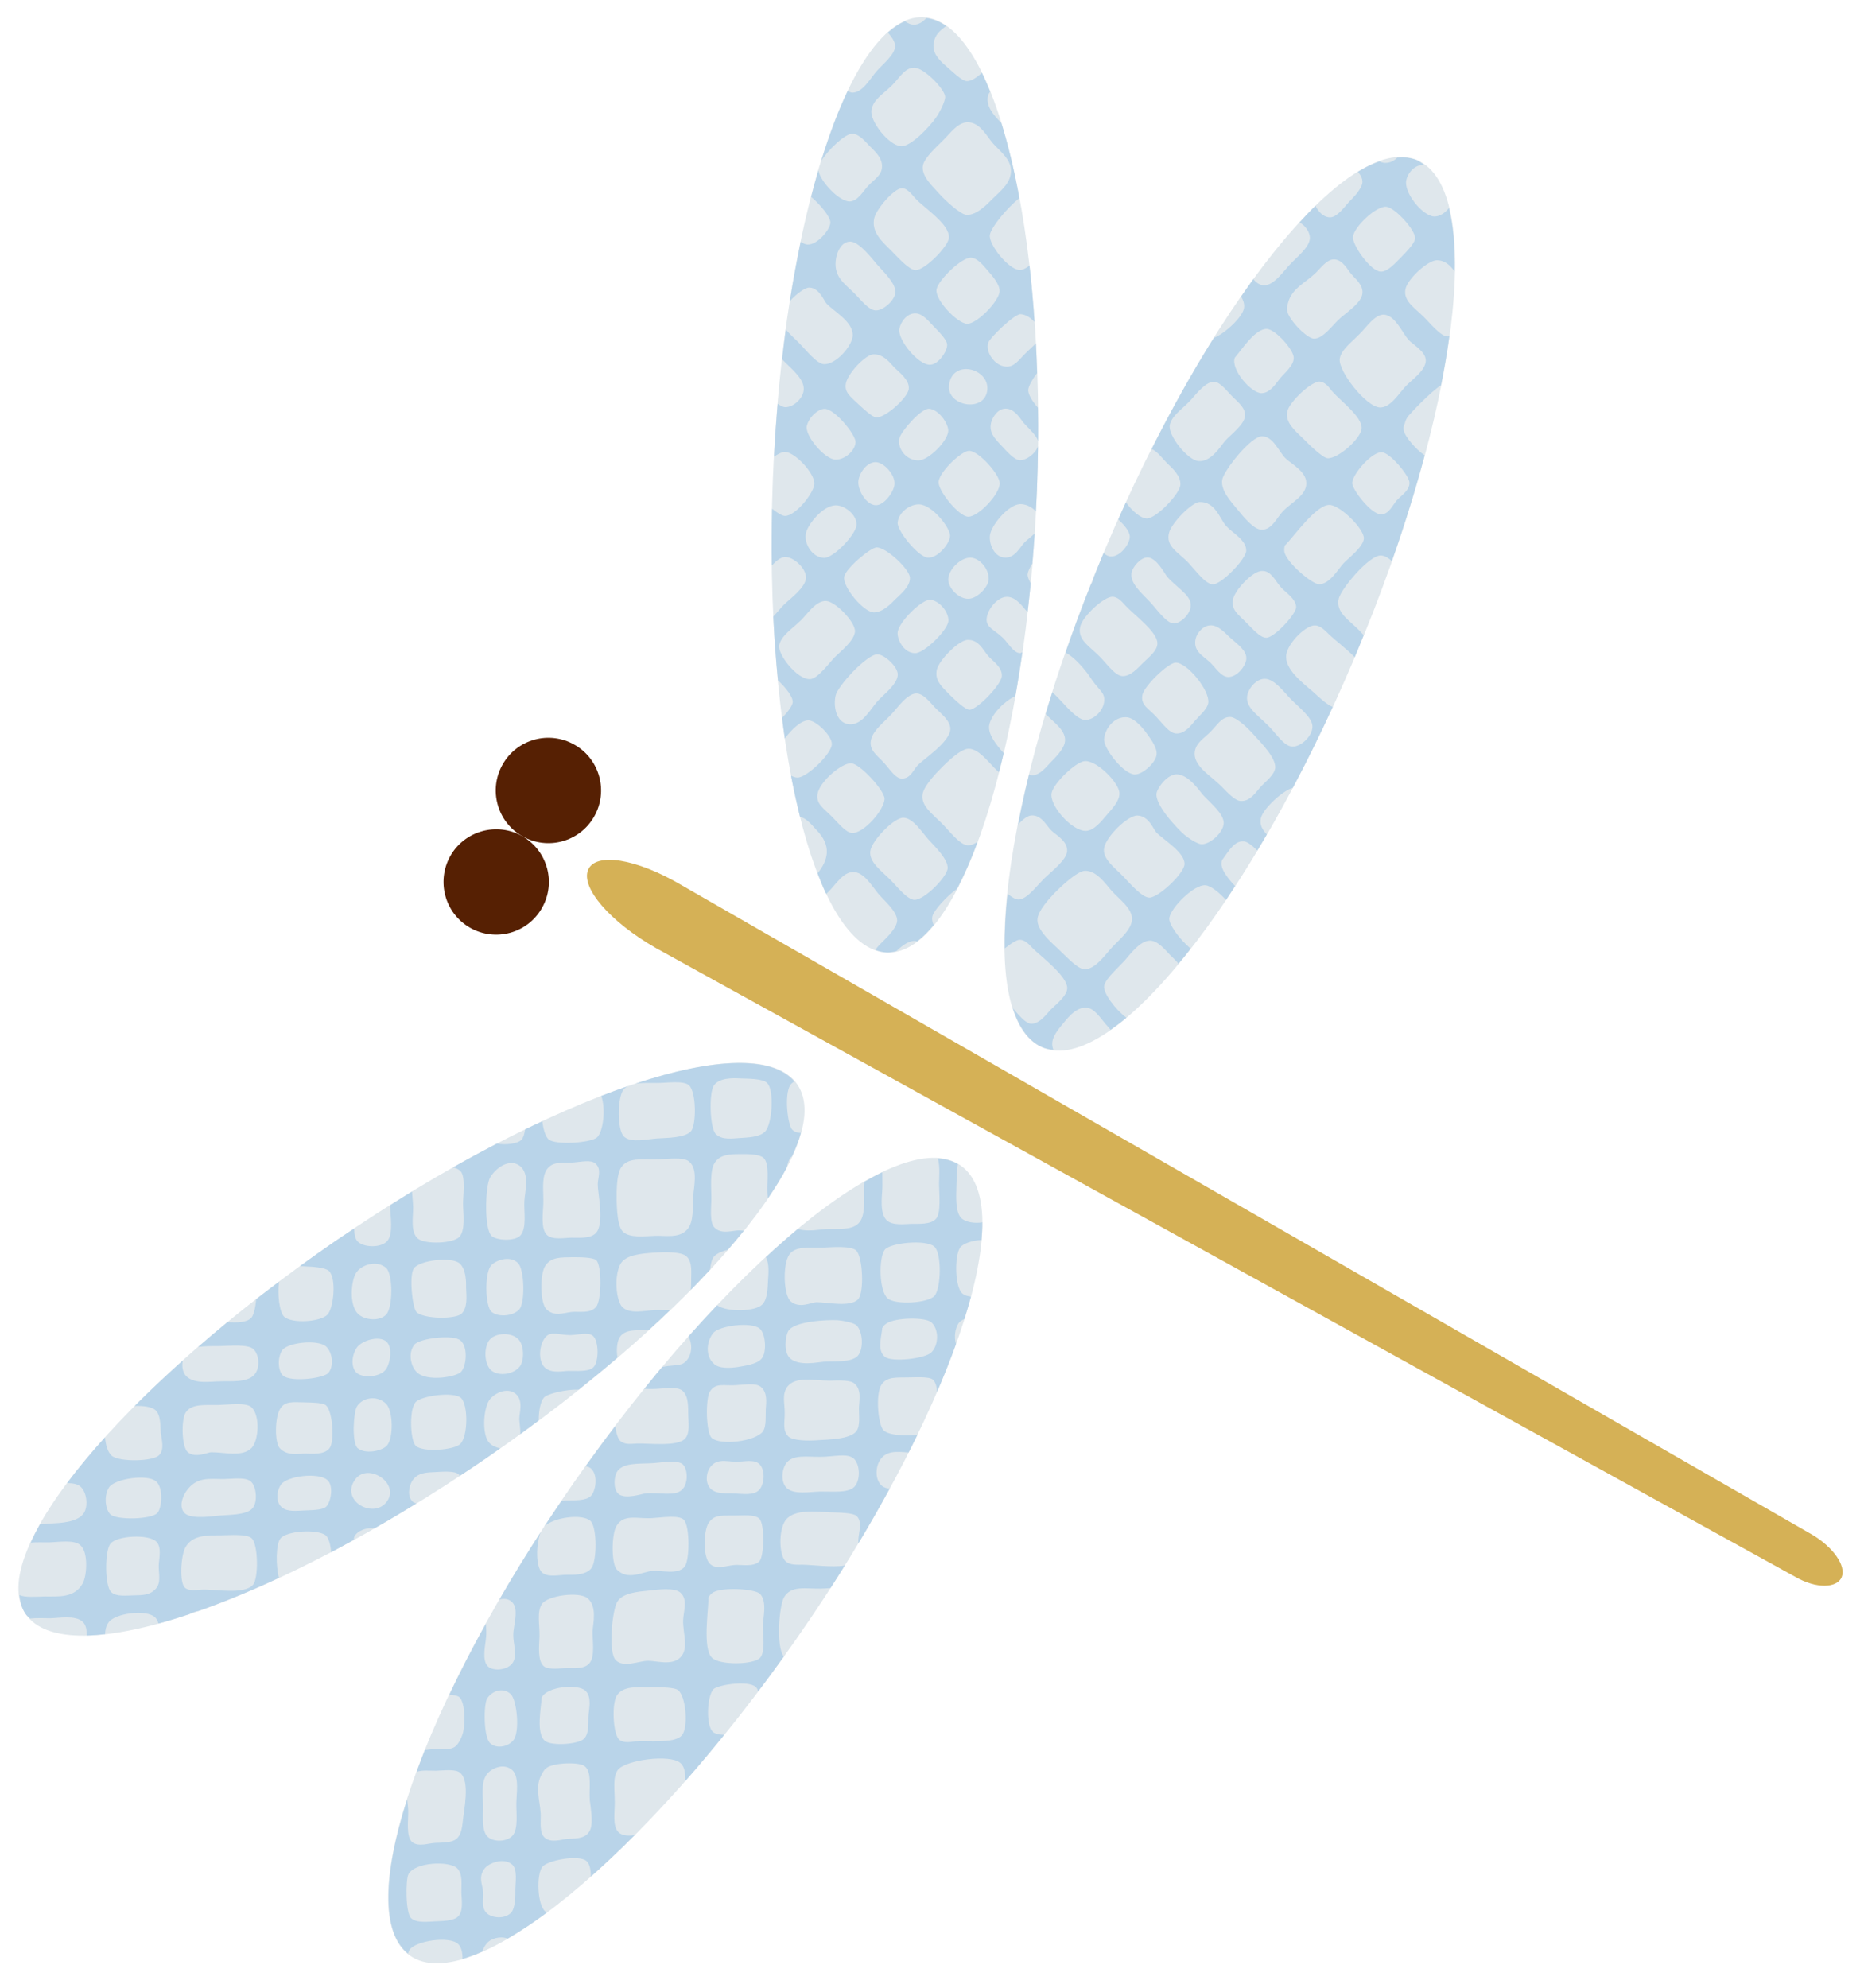 <?xml version="1.0" encoding="utf-8"?>
<!-- Generator: Adobe Illustrator 15.1.0, SVG Export Plug-In . SVG Version: 6.00 Build 0)  -->
<!DOCTYPE svg PUBLIC "-//W3C//DTD SVG 1.1//EN" "http://www.w3.org/Graphics/SVG/1.1/DTD/svg11.dtd">
<svg version="1.1" id="Layer_1" xmlns="http://www.w3.org/2000/svg" xmlns:xlink="http://www.w3.org/1999/xlink" x="0px" y="0px"
	 width="57.25px" height="61.042px" viewBox="0 0 57.25 61.042" enable-background="new 0 0 57.25 61.042" xml:space="preserve">
<g>
	<g>
		<path fill="#562003" d="M16.041,25.679c0.778,0.445,1.766,0.174,2.207-0.602c0.443-0.775,0.174-1.766-0.604-2.207
			c-0.775-0.443-1.764-0.174-2.205,0.604C14.996,24.249,15.267,25.239,16.041,25.679z"/>
		<path fill="#562003" d="M14.437,28.491c0.777,0.441,1.764,0.174,2.207-0.604c0.444-0.777,0.175-1.764-0.604-2.209
			c-0.773-0.439-1.762-0.172-2.206,0.604C13.393,27.062,13.662,28.048,14.437,28.491z"/>
		<path fill="#D5B156" d="M56.565,48.433c0.144-0.348-0.267-0.918-0.889-1.293L20.952,27.194c-1.425-0.844-2.665-1.021-2.89-0.479
			l0,0c-0.225,0.541,0.66,1.588,2.094,2.406l34.988,19.307C55.773,48.792,56.421,48.782,56.565,48.433L56.565,48.433z"/>
	</g>
	<g>
		<g>
			<path fill="#DFE7EC" d="M32.021,32.169c2.124,0.895,6.422-4.477,9.596-12.002c3.178-7.523,4.027-14.354,1.904-15.25
				c-2.128-0.898-6.424,4.475-9.601,12.002C30.744,24.444,29.894,31.272,32.021,32.169z"/>
			<path fill="#DFE7EC" d="M27.24,29.253c2.244,0.086,4.305-6.273,4.609-14.205c0.307-7.93-1.266-14.432-3.501-14.518
				c-2.242-0.084-4.308,6.277-4.612,14.207C23.432,22.671,25.001,29.167,27.24,29.253z"/>
			<path fill="#DFE7EC" d="M29.504,35.792c-1.894-1.32-7.213,3.041-11.883,9.744c-4.672,6.702-6.924,13.203-5.026,14.523
				c1.889,1.317,7.214-3.047,11.879-9.748C29.146,43.611,31.394,37.11,29.504,35.792z"/>
			<path fill="#DFE7EC" d="M14.933,44.782c6.545-4.49,10.823-9.625,9.555-11.479c-1.268-1.848-7.6,0.293-14.146,4.781
				c-6.545,4.491-10.82,9.631-9.554,11.482C2.052,51.415,8.39,49.272,14.933,44.782z"/>
		</g>
		<path fill="#B9D4E9" d="M32.57,31.531c0.174-0.205,0.443-0.603,0.793-0.585c0.238,0.006,0.426,0.309,0.588,0.494
			c0.055,0.066,0.109,0.125,0.16,0.184c0.159-0.111,0.32-0.23,0.484-0.369c-0.342-0.258-0.73-0.771-0.68-0.99
			c0.062-0.24,0.433-0.547,0.648-0.79c0.158-0.181,0.461-0.593,0.762-0.589c0.242,0.004,0.471,0.295,0.615,0.443
			c0.072,0.072,0.172,0.164,0.258,0.265c0.125-0.149,0.248-0.302,0.373-0.462c-0.332-0.272-0.691-0.758-0.657-0.945
			c0.053-0.322,0.767-1.033,1.11-1c0.162,0.013,0.42,0.217,0.63,0.451c0.093-0.139,0.187-0.283,0.28-0.428
			c-0.201-0.206-0.381-0.451-0.41-0.611c-0.023-0.104,0.008-0.213,0.029-0.21c0.189-0.261,0.363-0.571,0.643-0.552
			c0.1,0.002,0.26,0.121,0.42,0.283c0.098-0.162,0.195-0.326,0.293-0.494c-0.139-0.15-0.229-0.299-0.184-0.498
			c0.07-0.305,0.706-0.873,0.979-0.93c0.42-0.789,0.832-1.623,1.23-2.49c-0.146-0.042-0.399-0.271-0.599-0.457
			c-0.349-0.299-0.883-0.707-0.831-1.14c0.063-0.396,0.63-0.921,0.883-0.904c0.17-0.001,0.332,0.177,0.443,0.286
			c0.178,0.17,0.523,0.43,0.778,0.689c0.001-0.006,0.005-0.011,0.007-0.016c0.094-0.222,0.178-0.439,0.268-0.66
			c-0.051-0.057-0.102-0.113-0.146-0.157c-0.315-0.317-0.719-0.547-0.618-0.969c0.074-0.3,0.934-1.339,1.299-1.321
			c0.119,0.006,0.227,0.078,0.332,0.171c0.395-1.123,0.729-2.208,1.005-3.245c-0.272-0.189-0.611-0.581-0.642-0.773
			c-0.018-0.123,0.023-0.188,0.033-0.203c0.016-0.087,0.051-0.156,0.113-0.238c0.104-0.125,0.672-0.727,1-0.941
			c0.104-0.524,0.19-1.029,0.256-1.51c-0.018,0.004-0.039,0.013-0.054,0.012c-0.21,0.004-0.524-0.398-0.738-0.605
			c-0.269-0.273-0.636-0.486-0.555-0.854c0.069-0.316,0.694-0.883,0.964-0.881c0.256,0.002,0.417,0.166,0.547,0.348
			c0.014-0.762-0.045-1.416-0.176-1.951c-0.117,0.145-0.279,0.264-0.457,0.26c-0.362-0.02-0.945-0.747-0.852-1.121
			c0.064-0.259,0.277-0.469,0.543-0.467c-0.07-0.05-0.139-0.108-0.219-0.143c-0.184-0.076-0.389-0.092-0.602-0.078
			c-0.09,0.094-0.209,0.162-0.371,0.163c-0.064,0.001-0.123-0.021-0.182-0.044c-0.211,0.075-0.428,0.178-0.656,0.318
			c0.078,0.09,0.139,0.197,0.138,0.312c-0.005,0.197-0.27,0.471-0.415,0.616c-0.135,0.145-0.365,0.477-0.586,0.47
			C40.64,6.668,40.49,6.501,40.402,6.32c-0.16,0.156-0.323,0.332-0.487,0.511c0.175,0.099,0.325,0.301,0.315,0.49
			c-0.008,0.275-0.424,0.597-0.606,0.796c-0.183,0.186-0.491,0.649-0.796,0.645c-0.148-0.005-0.254-0.089-0.332-0.19
			c-0.125,0.172-0.252,0.355-0.377,0.537c0.062,0.098,0.102,0.213,0.093,0.323c-0.013,0.286-0.606,0.823-0.931,0.945
			c-0.646,1.03-1.287,2.175-1.91,3.411c0.184,0.08,0.336,0.299,0.471,0.433c0.149,0.144,0.433,0.388,0.412,0.673
			c-0.021,0.275-0.74,1.026-1.027,1.029c-0.195-0.002-0.453-0.23-0.646-0.496c-0.08,0.172-0.156,0.35-0.234,0.525
			c0.166,0.162,0.348,0.348,0.353,0.527c0.005,0.207-0.279,0.624-0.587,0.611c-0.074-0.001-0.146-0.046-0.218-0.104
			c-0.11,0.26-0.21,0.516-0.313,0.773c-0.008,0.064-0.039,0.133-0.082,0.203c-0.281,0.705-0.539,1.4-0.775,2.084
			c0.244,0.108,0.513,0.436,0.601,0.539c0.112,0.132,0.196,0.287,0.296,0.408c0.151,0.187,0.281,0.3,0.291,0.443
			c0.039,0.34-0.3,0.683-0.59,0.674c-0.23-0.01-0.555-0.393-0.79-0.643c-0.065-0.07-0.14-0.14-0.212-0.209
			c-0.072,0.225-0.137,0.446-0.204,0.667c0.003,0.004,0.007,0.009,0.011,0.013c0.213,0.227,0.586,0.469,0.584,0.788
			c-0.002,0.229-0.234,0.475-0.408,0.649c-0.132,0.13-0.354,0.445-0.615,0.434c-0.023,0-0.055-0.019-0.082-0.027
			c-0.131,0.531-0.24,1.041-0.338,1.537c0.139-0.146,0.289-0.277,0.424-0.278c0.312-0.007,0.465,0.348,0.613,0.479
			c0.174,0.152,0.479,0.32,0.469,0.611c-0.008,0.271-0.473,0.625-0.672,0.818c-0.24,0.224-0.551,0.67-0.818,0.676
			c-0.1-0.002-0.22-0.08-0.34-0.178c-0.062,0.605-0.092,1.168-0.084,1.678c0.187-0.152,0.369-0.264,0.451-0.264
			c0.197-0.002,0.32,0.18,0.438,0.293c0.274,0.256,1.04,0.842,1.028,1.198c-0.006,0.208-0.271,0.435-0.465,0.614
			c-0.148,0.138-0.364,0.484-0.648,0.473c-0.164-0.011-0.369-0.255-0.555-0.475c0.192,0.604,0.492,1.023,0.914,1.201
			c0.104,0.043,0.215,0.059,0.328,0.074C32.265,32.007,32.345,31.809,32.57,31.531z M35.296,27.567
			c-0.222-0.008-0.598-0.441-0.791-0.645c-0.266-0.279-0.652-0.542-0.594-0.879c0.064-0.363,0.736-1.01,1.026-0.998
			c0.349,0.012,0.483,0.417,0.587,0.529c0.232,0.23,0.865,0.605,0.857,0.961C36.375,26.821,35.58,27.569,35.296,27.567z
			 M37.111,21.583c-0.027,0.195-0.291,0.414-0.413,0.555c-0.136,0.164-0.318,0.405-0.583,0.387
			c-0.205-0.016-0.393-0.287-0.593-0.502c-0.243-0.268-0.489-0.361-0.437-0.672c0.037-0.263,0.789-1,1.028-1.002
			C36.47,20.353,37.158,21.204,37.111,21.583z M36.722,19.614c0.043-0.174,0.228-0.412,0.473-0.41
			c0.248,0.003,0.464,0.275,0.617,0.405c0.197,0.177,0.462,0.36,0.467,0.594c0.014,0.208-0.266,0.591-0.554,0.587
			c-0.216-0.002-0.377-0.269-0.555-0.445C36.924,20.122,36.64,19.992,36.722,19.614z M35.176,22.463
			c0.124,0.177,0.372,0.477,0.347,0.706c-0.01,0.233-0.422,0.621-0.674,0.615c-0.344-0.014-0.961-0.803-0.938-1.086
			c0.025-0.32,0.304-0.686,0.672-0.671C34.81,22.029,35.043,22.294,35.176,22.463z M36.906,25.927
			c-0.123-0.004-0.388-0.176-0.529-0.292c-0.252-0.222-0.934-0.948-0.852-1.293c0.051-0.192,0.337-0.56,0.613-0.563
			c0.378,0.009,0.693,0.503,0.824,0.648c0.229,0.248,0.625,0.561,0.623,0.853C37.575,25.562,37.175,25.927,36.906,25.927z
			 M38.722,24.159c-0.143,0.158-0.318,0.457-0.613,0.439c-0.17-0.004-0.384-0.234-0.613-0.467c-0.332-0.328-0.867-0.621-0.799-1.059
			c0.051-0.278,0.289-0.396,0.497-0.615c0.202-0.2,0.319-0.438,0.591-0.438c0.195,0.007,0.542,0.341,0.705,0.526
			c0.252,0.277,0.699,0.723,0.676,1.035C39.146,23.794,38.873,23.999,38.722,24.159z M39.663,21.487
			c0.258,0.26,0.644,0.552,0.647,0.825c0.002,0.294-0.358,0.632-0.621,0.615c-0.262-0.009-0.501-0.421-0.764-0.669
			c-0.304-0.303-0.67-0.535-0.62-0.887c0.044-0.246,0.284-0.52,0.53-0.525C39.149,20.841,39.449,21.275,39.663,21.487z
			 M38.897,19.585c-0.206,0.002-0.433-0.289-0.619-0.465c-0.242-0.25-0.473-0.391-0.408-0.711c0.052-0.283,0.608-0.887,0.905-0.876
			c0.27,0.002,0.396,0.308,0.56,0.494c0.116,0.144,0.472,0.356,0.475,0.618C39.802,18.872,39.14,19.579,38.897,19.585z
			 M40.121,14.835c0.012,0.385-0.479,0.603-0.727,0.877c-0.178,0.186-0.332,0.566-0.646,0.555c-0.236,0.002-0.557-0.394-0.734-0.613
			c-0.229-0.271-0.543-0.619-0.471-0.94c0.066-0.288,0.885-1.331,1.228-1.316c0.336,0.009,0.509,0.475,0.708,0.673
			C39.655,14.247,40.121,14.473,40.121,14.835z M39.539,12.63c0.064-0.286,0.734-0.924,0.995-0.911
			c0.188,0.017,0.307,0.209,0.378,0.294c0.258,0.297,0.93,0.789,0.908,1.139c-0.01,0.309-0.73,0.946-1.049,0.92
			c-0.158-0.018-0.576-0.43-0.734-0.592C39.779,13.232,39.46,12.97,39.539,12.63z M41.268,17.295
			c-0.149,0.151-0.42,0.648-0.755,0.648c-0.23-0.009-1.018-0.686-1.066-1.003c-0.015-0.115,0.013-0.205,0.033-0.205
			c0.24-0.234,0.936-1.232,1.348-1.229c0.322-0.004,1.066,0.729,1.061,1.027C41.875,16.792,41.439,17.12,41.268,17.295z
			 M43.291,14.825c0,0.24-0.243,0.379-0.384,0.533c-0.133,0.148-0.251,0.443-0.493,0.439c-0.309-0.004-0.892-0.776-0.884-0.967
			c0.021-0.29,0.612-0.96,0.909-0.941C42.699,13.9,43.289,14.618,43.291,14.825z M43.257,10.433
			c0.148,0.161,0.527,0.353,0.534,0.636c0.001,0.313-0.438,0.597-0.622,0.798c-0.217,0.232-0.468,0.657-0.787,0.646
			c-0.427-0.016-1.294-1.13-1.233-1.5c0.041-0.266,0.362-0.504,0.616-0.765c0.205-0.199,0.457-0.59,0.734-0.586
			C42.845,9.677,43.058,10.2,43.257,10.433z M42.576,6.349c0.273,0.027,0.898,0.718,0.888,0.971
			c-0.015,0.172-0.322,0.463-0.435,0.584c-0.149,0.146-0.404,0.447-0.619,0.438c-0.307-0.003-0.891-0.825-0.854-1.078
			C41.597,6.962,42.253,6.329,42.576,6.349z M39.558,9.311c0.108-0.437,0.5-0.607,0.822-0.901c0.188-0.18,0.381-0.465,0.615-0.443
			c0.248,0.02,0.402,0.323,0.498,0.438c0.133,0.16,0.372,0.335,0.352,0.593c-0.01,0.28-0.447,0.569-0.669,0.76
			c-0.251,0.219-0.538,0.657-0.825,0.64c-0.213-0.002-0.776-0.586-0.816-0.85C39.511,9.433,39.561,9.329,39.558,9.311z
			 M37.923,10.989c0.217-0.254,0.631-0.904,0.992-0.887c0.271,0.023,0.824,0.648,0.82,0.888c0.004,0.233-0.282,0.466-0.409,0.616
			c-0.123,0.146-0.307,0.469-0.585,0.469C38.427,12.069,37.799,11.351,37.923,10.989z M35.929,13.05
			c0.059-0.287,0.388-0.49,0.643-0.764c0.185-0.21,0.479-0.587,0.736-0.559c0.184,0.017,0.404,0.316,0.526,0.434
			c0.175,0.176,0.413,0.355,0.407,0.592c-0.002,0.277-0.449,0.6-0.613,0.785c-0.154,0.183-0.43,0.656-0.822,0.621
			C36.468,14.128,35.859,13.354,35.929,13.05z M36.84,15.417c0.491-0.014,0.616,0.506,0.819,0.736
			c0.188,0.21,0.627,0.434,0.617,0.761c-0.003,0.247-0.754,1.034-1.026,1.032c-0.224-0.006-0.519-0.414-0.734-0.646
			c-0.304-0.332-0.722-0.505-0.611-0.937C35.978,16.069,36.588,15.437,36.84,15.417z M35.253,17.12
			c0.277,0.01,0.525,0.513,0.592,0.587c0.287,0.336,0.73,0.56,0.727,0.878c0.007,0.259-0.309,0.566-0.523,0.562
			c-0.231-0.002-0.555-0.485-0.738-0.671c-0.242-0.26-0.637-0.582-0.551-0.914C34.794,17.421,35.019,17.114,35.253,17.12z
			 M33.757,20.146c-0.301-0.305-0.678-0.508-0.578-0.907c0.076-0.319,0.736-0.925,0.994-0.913c0.193,0.012,0.307,0.184,0.412,0.291
			c0.241,0.259,0.977,0.796,0.963,1.149c-0.006,0.227-0.271,0.421-0.435,0.585c-0.151,0.146-0.384,0.428-0.646,0.412
			C34.233,20.744,33.978,20.356,33.757,20.146z M32.3,24.345c0.07-0.305,0.747-0.957,1.025-0.973
			c0.378-0.012,1.057,0.677,1.057,0.996c0.003,0.248-0.268,0.514-0.408,0.68c-0.146,0.171-0.365,0.453-0.613,0.469
			C32.931,25.537,32.212,24.731,32.3,24.345z M32.482,29.122c-0.309-0.277-0.648-0.613-0.617-0.903
			c0.021-0.251,0.355-0.616,0.523-0.794c0.188-0.191,0.691-0.674,0.939-0.684c0.352,0,0.602,0.371,0.82,0.621
			c0.232,0.26,0.616,0.52,0.621,0.854c0.006,0.328-0.421,0.665-0.615,0.879c-0.191,0.203-0.516,0.684-0.848,0.671
			C33.093,29.761,32.699,29.325,32.482,29.122z"/>
		<path fill="#B9D4E9" d="M26.912,2.2c-0.18,0.209-0.422,0.65-0.734,0.645c-0.049-0.002-0.095-0.027-0.143-0.047
			c-0.291,0.609-0.562,1.331-0.812,2.143c0.215-0.344,0.741-0.843,0.957-0.834c0.219,0.002,0.436,0.289,0.558,0.406
			c0.157,0.161,0.368,0.345,0.351,0.619c-0.01,0.258-0.242,0.377-0.436,0.588c-0.15,0.163-0.315,0.465-0.56,0.467
			c-0.317,0.002-0.902-0.613-0.957-0.955c-0.077,0.264-0.151,0.533-0.224,0.813c0.292,0.248,0.6,0.622,0.592,0.795
			c-0.005,0.2-0.393,0.685-0.703,0.67c-0.062-0.003-0.135-0.036-0.209-0.083c-0.121,0.584-0.234,1.188-0.334,1.822
			c0.203-0.22,0.465-0.426,0.609-0.418c0.303,0.016,0.446,0.421,0.523,0.498c0.271,0.271,0.8,0.549,0.801,0.965
			c-0.006,0.318-0.507,0.904-0.886,0.89c-0.226-0.022-0.513-0.396-0.758-0.647c-0.138-0.142-0.298-0.277-0.413-0.42
			c-0.041,0.299-0.078,0.604-0.113,0.912c0.016,0.018,0.037,0.041,0.051,0.056c0.225,0.235,0.617,0.536,0.614,0.858
			c0.001,0.284-0.324,0.574-0.577,0.561c-0.068-0.006-0.145-0.048-0.225-0.104c-0.045,0.531-0.082,1.074-0.111,1.625
			c0.128-0.088,0.248-0.148,0.33-0.148c0.314,0.006,0.91,0.652,0.91,0.971c0,0.266-0.563,0.994-0.904,0.996
			c-0.1-0.003-0.258-0.111-0.395-0.22c-0.012,0.591-0.016,1.173-0.008,1.743c0.125-0.136,0.264-0.252,0.396-0.26
			c0.26-0.02,0.667,0.347,0.653,0.643c-0.019,0.299-0.485,0.633-0.679,0.822c-0.088,0.088-0.201,0.23-0.326,0.362
			c0.033,0.677,0.082,1.327,0.143,1.959c0.248,0.229,0.463,0.511,0.455,0.671c-0.008,0.105-0.148,0.297-0.327,0.484
			c0.026,0.213,0.054,0.428,0.084,0.633c0.208-0.285,0.513-0.571,0.737-0.559c0.236,0.016,0.715,0.48,0.707,0.731
			c-0.006,0.298-0.773,1.028-1.053,1.026c-0.074,0-0.137-0.029-0.201-0.056c0.086,0.446,0.18,0.867,0.279,1.269
			c0.201,0.023,0.396,0.286,0.508,0.402c0.461,0.476,0.363,0.908,0.029,1.326c0.085,0.222,0.172,0.437,0.264,0.631
			c0.02-0.018,0.042-0.035,0.061-0.055c0.229-0.223,0.451-0.615,0.77-0.617c0.32,0.004,0.548,0.39,0.754,0.648
			c0.198,0.238,0.6,0.562,0.595,0.851c-0.02,0.274-0.442,0.62-0.591,0.79c-0.023,0.027-0.055,0.068-0.084,0.105
			c0.117,0.042,0.237,0.074,0.359,0.078c0.097,0.004,0.193-0.02,0.289-0.04c0.197-0.19,0.402-0.327,0.581-0.317
			c0.017,0.001,0.038,0.011,0.058,0.016c0.172-0.131,0.342-0.301,0.508-0.501c-0.034-0.081-0.057-0.165-0.043-0.25
			c0.031-0.187,0.438-0.631,0.765-0.868c0.22-0.424,0.431-0.903,0.63-1.443c-0.094,0.066-0.195,0.116-0.305,0.11
			c-0.249-0.011-0.557-0.437-0.797-0.675c-0.303-0.302-0.654-0.545-0.586-0.906c0.037-0.205,0.278-0.475,0.406-0.623
			c0.195-0.203,0.718-0.758,1.002-0.76c0.301-0.001,0.58,0.373,0.793,0.587c0.043,0.044,0.092,0.089,0.141,0.133
			c0.049-0.193,0.101-0.384,0.146-0.584c-0.242-0.276-0.498-0.595-0.442-0.874c0.079-0.351,0.501-0.748,0.799-0.877
			c0.079-0.436,0.149-0.885,0.216-1.344c-0.023,0.006-0.051,0.024-0.072,0.023c-0.193-0.002-0.365-0.313-0.527-0.471
			c-0.248-0.239-0.52-0.318-0.498-0.58c0.019-0.289,0.326-0.67,0.613-0.678c0.307-0.008,0.506,0.333,0.62,0.438
			c0.007,0.007,0.019,0.018,0.025,0.024c0.034-0.289,0.067-0.575,0.097-0.872c-0.061-0.113-0.098-0.211-0.097-0.267
			c0.003-0.094,0.062-0.216,0.146-0.343c0.025-0.307,0.052-0.611,0.071-0.924c-0.109,0.104-0.234,0.195-0.306,0.266
			c-0.133,0.133-0.297,0.497-0.616,0.473c-0.359-0.025-0.502-0.496-0.442-0.734c0.087-0.334,0.575-0.888,0.906-0.908
			c0.177-0.01,0.364,0.082,0.495,0.219c0.011-0.218,0.025-0.433,0.033-0.654c0.018-0.453,0.027-0.9,0.033-1.343
			c-0.065,0.21-0.344,0.434-0.562,0.43c-0.175-0.015-0.404-0.278-0.557-0.444c-0.211-0.225-0.391-0.404-0.324-0.703
			c0.041-0.17,0.206-0.437,0.44-0.438c0.31-0.007,0.482,0.363,0.593,0.472c0.156,0.166,0.359,0.35,0.413,0.521
			c0.003-0.346-0.001-0.684-0.005-1.021c-0.178-0.201-0.312-0.424-0.297-0.558c0.014-0.12,0.125-0.314,0.271-0.506
			c-0.01-0.307-0.021-0.612-0.037-0.911c-0.102,0.106-0.229,0.209-0.316,0.301c-0.206,0.201-0.35,0.44-0.619,0.41
			c-0.324-0.025-0.619-0.439-0.531-0.727c0.046-0.156,0.807-0.889,0.994-0.882c0.152,0.005,0.311,0.108,0.43,0.24
			c-0.041-0.595-0.091-1.177-0.154-1.731c-0.102,0.077-0.205,0.139-0.305,0.133c-0.326-0.001-0.957-0.777-0.913-1.078
			c0.042-0.236,0.519-0.82,0.907-1.127c-0.156-0.85-0.342-1.623-0.554-2.307C30.5,3.52,30.268,3.246,30.347,2.928
			c0.008-0.034,0.043-0.077,0.064-0.116c-0.082-0.202-0.166-0.397-0.254-0.576c-0.162,0.152-0.332,0.26-0.463,0.255
			c-0.155-0.004-0.461-0.31-0.613-0.439c-0.26-0.222-0.443-0.43-0.406-0.706c0.036-0.285,0.19-0.396,0.383-0.547
			c-0.193-0.135-0.395-0.216-0.602-0.243c-0.111,0.112-0.234,0.201-0.374,0.202c-0.105,0.004-0.198-0.039-0.284-0.104
			c-0.178,0.077-0.354,0.193-0.527,0.346c0.119,0.139,0.223,0.289,0.221,0.412C27.499,1.674,27.085,1.996,26.912,2.2z M26.854,6.688
			c0.073-0.283,0.618-0.916,0.854-0.908c0.167,0,0.336,0.242,0.412,0.32c0.274,0.296,1.047,0.781,1.025,1.199
			c-0.009,0.26-0.745,1.007-1.024,0.996c-0.195,0.004-0.538-0.386-0.731-0.58C27.088,7.417,26.748,7.12,26.854,6.688z
			 M26.924,16.812c0.302-0.004,1.019,0.674,1.024,0.933c0.006,0.261-0.27,0.488-0.438,0.648c-0.143,0.147-0.401,0.418-0.676,0.413
			c-0.324-0.014-0.961-0.791-0.906-1.094C25.978,17.447,26.748,16.808,26.924,16.812z M26.365,14.755
			c0.043-0.264,0.266-0.557,0.525-0.564c0.263,0.007,0.588,0.379,0.584,0.652c0.01,0.213-0.303,0.684-0.58,0.672
			C26.589,15.505,26.324,15.011,26.365,14.755z M26.955,20.095c0.204,0.008,0.611,0.363,0.619,0.616
			c-0.002,0.31-0.463,0.632-0.645,0.849c-0.213,0.249-0.455,0.715-0.85,0.682c-0.417-0.042-0.488-0.586-0.413-0.888
			C25.735,21.06,26.635,20.081,26.955,20.095z M27.57,19.415c0.045-0.33,0.742-1.006,0.998-0.997c0.27,0.02,0.574,0.366,0.561,0.651
			c-0.019,0.285-0.753,1.003-1.026,0.99C27.746,20.056,27.547,19.618,27.57,19.415z M28.508,17.126
			c-0.293,0-0.972-0.841-0.938-1.085c0.039-0.33,0.394-0.554,0.645-0.552c0.419-0.002,0.969,0.729,0.966,0.961
			C29.177,16.683,28.814,17.136,28.508,17.126z M28.215,14.14c-0.392,0.002-0.66-0.369-0.591-0.683
			c0.049-0.206,0.658-0.915,0.91-0.905c0.288,0.018,0.594,0.442,0.59,0.68C29.114,13.54,28.527,14.13,28.215,14.14z M28.564,11.201
			c-0.365,0.009-1.009-0.777-0.94-1.11c0.043-0.207,0.233-0.48,0.501-0.467c0.227,0.006,0.441,0.289,0.553,0.4
			c0.14,0.152,0.405,0.397,0.412,0.562C29.1,10.78,28.823,11.2,28.564,11.201z M25.681,7.915c0.037-0.193,0.167-0.498,0.438-0.496
			c0.284,0.012,0.696,0.562,0.796,0.678c0.182,0.213,0.602,0.598,0.586,0.877c-0.011,0.245-0.373,0.569-0.608,0.559
			c-0.218-0.01-0.462-0.338-0.649-0.523C25.919,8.689,25.578,8.487,25.681,7.915z M26.828,10.882
			c0.322-0.008,0.518,0.279,0.65,0.414c0.154,0.148,0.459,0.377,0.434,0.641c-0.01,0.256-0.708,0.889-0.991,0.883
			c-0.133-0.005-0.397-0.264-0.556-0.407c-0.242-0.232-0.443-0.368-0.383-0.646C26.048,11.455,26.585,10.888,26.828,10.882z
			 M24.778,13.089c0.059-0.275,0.354-0.54,0.557-0.533c0.314,0.01,0.954,0.802,0.942,1.026c-0.014,0.259-0.324,0.538-0.617,0.534
			C25.313,14.097,24.722,13.374,24.778,13.089z M24.755,16.366c0.059-0.262,0.512-0.838,0.908-0.848
			c0.271-0.006,0.646,0.279,0.645,0.59c-0.002,0.293-0.705,1.031-0.998,1.025C24.925,17.118,24.681,16.663,24.755,16.366z
			 M24.879,20.856c-0.405,0.018-1.013-0.783-0.946-1.051c0.078-0.304,0.403-0.496,0.676-0.764c0.197-0.2,0.459-0.6,0.764-0.585
			c0.277,0.011,0.892,0.634,0.887,0.933c-0.021,0.292-0.436,0.607-0.621,0.794C25.492,20.325,25.119,20.85,24.879,20.856z
			 M26.17,25.581c-0.192-0.011-0.417-0.299-0.613-0.498c-0.27-0.266-0.5-0.399-0.447-0.707c0.071-0.379,0.742-0.949,1.031-0.936
			c0.274,0.01,1.012,0.826,1.026,1.08C27.176,24.851,26.534,25.599,26.17,25.581z M28.519,25.784c0.209,0.23,0.6,0.602,0.588,0.884
			c-0.023,0.264-0.717,0.976-1.027,0.966c-0.236-0.014-0.549-0.441-0.764-0.645c-0.27-0.266-0.629-0.522-0.586-0.852
			c0.043-0.32,0.734-1.039,1.022-1.025C28.048,25.122,28.328,25.575,28.519,25.784z M28.193,23.493
			c-0.152,0.158-0.229,0.425-0.5,0.416c-0.188-0.005-0.342-0.258-0.529-0.469c-0.225-0.251-0.491-0.4-0.409-0.736
			c0.076-0.291,0.396-0.521,0.644-0.791c0.156-0.166,0.475-0.629,0.758-0.617c0.234,0.011,0.464,0.346,0.592,0.466
			c0.16,0.16,0.44,0.374,0.439,0.622C29.188,22.778,28.372,23.308,28.193,23.493z M30.33,20.12c0.141,0.175,0.461,0.357,0.44,0.648
			c-0.018,0.254-0.751,1.029-0.995,1.028c-0.137-0.006-0.424-0.282-0.588-0.442c-0.252-0.254-0.492-0.457-0.412-0.794
			c0.074-0.294,0.664-0.894,0.94-0.909C30.048,19.64,30.179,19.932,30.33,20.12z M29.744,18.388
			c-0.299,0.011-0.637-0.339-0.619-0.615c0.021-0.293,0.374-0.649,0.681-0.648c0.306,0.01,0.602,0.393,0.556,0.707
			C30.323,18.061,29.994,18.392,29.744,18.388z M30.705,14.841c0.008,0.33-0.656,1.031-0.966,1.027
			c-0.301-0.006-0.951-0.828-0.911-1.082c0.047-0.326,0.721-0.951,0.94-0.941C30.071,13.854,30.705,14.578,30.705,14.841z
			 M29.148,11.823c0.1-0.801,1.227-0.521,1.176,0.143C30.263,12.69,29.068,12.478,29.148,11.823z M30.701,8.941
			c-0.007,0.299-0.695,1.013-0.998,1.003c-0.309-0.016-0.992-0.742-0.939-1.056c0.047-0.278,0.764-0.984,1.057-0.974
			c0.213,0.012,0.389,0.25,0.531,0.413C30.467,8.462,30.708,8.728,30.701,8.941z M29.728,3.755c0.373,0.004,0.585,0.437,0.764,0.642
			c0.212,0.242,0.559,0.485,0.559,0.847c0,0.355-0.273,0.58-0.529,0.826c-0.173,0.17-0.523,0.559-0.848,0.527
			c-0.18-0.02-0.611-0.412-0.793-0.611c-0.244-0.273-0.599-0.582-0.533-0.916c0.059-0.234,0.383-0.528,0.617-0.759
			C29.185,4.093,29.425,3.747,29.728,3.755z M28.083,2.081c0.306,0.006,0.919,0.646,0.946,0.883c0.011,0.145-0.185,0.523-0.3,0.673
			c-0.158,0.225-0.738,0.868-1.054,0.853c-0.382-0.021-0.975-0.783-0.908-1.117c0.058-0.319,0.338-0.47,0.612-0.734
			C27.61,2.423,27.777,2.073,28.083,2.081z"/>
		<path fill="#B9D4E9" d="M1.541,49.697c0.262-0.005,0.766-0.103,0.996,0.104c0.105,0.098,0.13,0.257,0.129,0.425
			c0.176-0.004,0.365-0.019,0.561-0.04c0.006-0.125,0.027-0.243,0.102-0.354c0.186-0.285,1.143-0.42,1.43-0.169
			c0.047,0.042,0.08,0.112,0.109,0.196c0.301-0.082,0.613-0.177,0.938-0.285c0.084-0.049,0.182-0.084,0.291-0.102
			c0.771-0.271,1.6-0.611,2.471-1.016c-0.102-0.371-0.09-1.016,0.035-1.195c0.181-0.262,1.178-0.307,1.408-0.105
			c0.088,0.081,0.141,0.283,0.16,0.512c0.228-0.119,0.459-0.249,0.689-0.375c0.007-0.048,0.014-0.085,0.024-0.104
			c0.097-0.189,0.374-0.284,0.616-0.254c0.426-0.242,0.854-0.496,1.285-0.762c-0.041-0.02-0.084-0.031-0.118-0.066
			c-0.167-0.165-0.101-0.471-0.011-0.621c0.163-0.26,0.415-0.266,0.723-0.279c0.225-0.012,0.576-0.043,0.71,0.068
			c0.013,0.013,0.019,0.033,0.031,0.049c0.271-0.18,0.542-0.355,0.813-0.543c0.146-0.1,0.285-0.201,0.43-0.303
			c-0.129-0.027-0.252-0.08-0.336-0.17c-0.223-0.244-0.187-0.983-0.016-1.283c0.121-0.213,0.551-0.451,0.826-0.221
			c0.248,0.205,0.112,0.582,0.113,0.77c0.002,0.113,0.036,0.295,0.033,0.465c0.189-0.138,0.375-0.277,0.562-0.416
			c0.001-0.293,0.055-0.586,0.164-0.706c0.108-0.116,0.65-0.25,1.067-0.243c0.411-0.328,0.809-0.654,1.19-0.982
			c-0.043-0.223-0.012-0.5,0.062-0.615c0.158-0.267,0.538-0.224,0.888-0.223c0.229-0.207,0.449-0.414,0.664-0.619
			c-0.164,0.004-0.338-0.01-0.481-0.002c-0.317,0.018-0.751,0.127-0.979-0.088c-0.197-0.18-0.275-0.978-0.05-1.35
			c0.168-0.26,0.631-0.299,1.018-0.326c0.327-0.025,0.853-0.03,0.997,0.115c0.197,0.172,0.137,0.554,0.143,0.738
			c0.001,0.089-0.002,0.189-0.01,0.289c0.207-0.209,0.401-0.416,0.592-0.621c0.016-0.152,0.044-0.285,0.09-0.361
			c0.07-0.115,0.246-0.197,0.454-0.248c0.171-0.197,0.335-0.393,0.489-0.584c-0.043-0.005-0.086-0.01-0.121-0.012
			c-0.2-0.009-0.555,0.139-0.775-0.084c-0.174-0.174-0.089-0.686-0.099-0.957c-0.008-0.355-0.035-0.807,0.094-1.018
			c0.157-0.275,0.474-0.283,0.8-0.283c0.257-0.004,0.586,0.002,0.713,0.118c0.189,0.191,0.098,0.729,0.115,1.056
			c0.002,0.051,0.008,0.119,0.013,0.186c0.224-0.329,0.425-0.648,0.583-0.951c0.025-0.123,0.061-0.236,0.117-0.308
			c0.01-0.013,0.03-0.019,0.041-0.03c0.117-0.252,0.211-0.494,0.273-0.721c-0.096-0.006-0.19-0.027-0.264-0.1
			c-0.136-0.133-0.252-1.055-0.064-1.366c0.031-0.054,0.082-0.083,0.128-0.117c-0.69-0.8-2.481-0.724-4.881,0.069
			c0.199-0.031,0.43-0.018,0.646-0.02c0.297,0.004,0.818-0.086,0.998,0.068c0.23,0.211,0.23,1.203,0.066,1.41
			c-0.189,0.211-0.728,0.205-1.038,0.225c-0.282,0.016-0.798,0.147-1.018-0.052c-0.218-0.189-0.214-1.188-0.021-1.448
			c0.038-0.05,0.091-0.079,0.144-0.108c-0.27,0.093-0.543,0.192-0.826,0.302c0.139,0.373,0.068,1.08-0.127,1.272
			c-0.189,0.173-1.285,0.245-1.491,0.062c-0.096-0.085-0.163-0.307-0.192-0.555c-0.176,0.082-0.351,0.162-0.529,0.25
			c-0.021,0.142-0.057,0.258-0.109,0.314c-0.121,0.132-0.49,0.166-0.76,0.122c-0.44,0.229-0.889,0.471-1.343,0.728
			c0.093,0.027,0.177,0.062,0.228,0.117c0.168,0.172,0.073,0.808,0.078,1.01c0.002,0.264,0.082,0.778-0.107,1.004
			c-0.203,0.218-1.078,0.238-1.285,0.053c-0.229-0.202-0.138-0.67-0.141-0.952c-0.004-0.169-0.024-0.333-0.035-0.489
			c-0.223,0.137-0.447,0.279-0.672,0.421c0,0.011-0.002,0.026-0.002,0.036c0.006,0.271,0.109,0.834-0.085,1.062
			c-0.196,0.223-0.743,0.201-0.916,0.008c-0.077-0.086-0.097-0.234-0.101-0.391c-0.178,0.119-0.355,0.233-0.535,0.355
			c-0.387,0.266-0.764,0.534-1.135,0.804c0.068-0.001,0.139,0.001,0.205,0.007c0.164,0.004,0.573,0.029,0.689,0.135
			c0.244,0.238,0.141,1.152-0.045,1.344c-0.222,0.229-1.098,0.278-1.33,0.064c-0.148-0.145-0.209-0.7-0.157-1.073
			c-0.237,0.178-0.474,0.354-0.702,0.534c-0.021,0.257-0.078,0.496-0.151,0.574c-0.144,0.148-0.444,0.148-0.734,0.133
			c-0.31,0.254-0.606,0.508-0.897,0.76c0.211-0.031,0.457-0.025,0.668-0.027c0.326-0.008,0.846-0.059,1.023,0.088
			C7.967,41.594,8,42.028,7.8,42.23c-0.225,0.234-0.715,0.178-1.037,0.191c-0.252-0.004-0.779,0.099-1.041-0.157
			c-0.118-0.121-0.139-0.312-0.109-0.48c-0.525,0.469-1.021,0.936-1.475,1.393c0.266-0.01,0.521,0.027,0.629,0.121
			c0.18,0.152,0.153,0.51,0.171,0.703c0.03,0.227,0.114,0.51-0.046,0.682c-0.182,0.203-1.226,0.221-1.461,0.023
			c-0.119-0.104-0.186-0.329-0.205-0.566c-0.436,0.484-0.829,0.955-1.166,1.406c0.172,0.004,0.326,0.027,0.413,0.109
			C2.676,45.834,2.72,46.3,2.551,46.5c-0.204,0.251-0.692,0.272-1.011,0.288c-0.074,0.004-0.189,0.018-0.314,0.026
			c-0.107,0.193-0.201,0.38-0.283,0.562c0.177-0.02,0.376-0.006,0.562-0.01c0.312-0.008,0.784-0.092,0.973,0.096
			c0.235,0.217,0.194,0.913,0.066,1.158c-0.255,0.461-0.733,0.405-1.179,0.408c-0.244,0.005-0.604,0.039-0.771-0.047
			c0.026,0.217,0.08,0.42,0.194,0.586c0.036,0.053,0.091,0.092,0.136,0.139C1.142,49.683,1.385,49.696,1.541,49.697z M21.924,33.338
			c0.161-0.235,0.56-0.236,0.827-0.218c0.217,0.008,0.678,0.001,0.811,0.14c0.223,0.21,0.16,1.259-0.064,1.491
			c-0.164,0.178-0.577,0.184-0.76,0.197c-0.238,0.014-0.561,0.07-0.75-0.118C21.796,34.647,21.774,33.556,21.924,33.338z
			 M19.08,35.849c0.203-0.307,0.624-0.236,1.051-0.242c0.34-0.004,0.856-0.096,1.042,0.07c0.276,0.239,0.128,0.805,0.12,1.053
			c-0.027,0.33,0.031,0.801-0.195,1.037c-0.248,0.27-0.674,0.171-0.99,0.186c-0.303,0.006-0.762,0.079-0.979-0.131
			c-0.202-0.199-0.192-0.961-0.189-1.244C18.947,36.382,18.964,36.022,19.08,35.849z M16.775,35.946
			c0.178-0.299,0.473-0.219,0.809-0.244c0.279-0.02,0.566-0.096,0.705,0.031c0.201,0.184,0.07,0.428,0.07,0.648
			c0,0.258,0.215,1.205-0.059,1.488c-0.172,0.178-0.522,0.138-0.749,0.141c-0.176-0.002-0.573,0.078-0.747-0.079
			c-0.212-0.187-0.118-0.742-0.117-0.97C16.698,36.598,16.63,36.208,16.775,35.946z M16.735,38.894
			c0.177-0.299,0.49-0.277,0.848-0.285c0.231,0,0.629,0.002,0.73,0.092c0.177,0.168,0.163,1.236-0.003,1.432
			c-0.187,0.223-0.542,0.131-0.766,0.159c-0.24,0.03-0.536,0.149-0.768-0.091C16.589,39.996,16.583,39.154,16.735,38.894z
			 M16.75,41.068c0.167-0.202,0.417-0.069,0.763-0.067c0.226-0.002,0.565-0.104,0.703,0.027c0.177,0.162,0.182,0.775,0.017,0.953
			c-0.144,0.16-0.56,0.113-0.763,0.119c-0.156-0.004-0.538,0.101-0.75-0.117C16.519,41.777,16.562,41.29,16.75,41.068z
			 M15.055,36.159c0.155-0.27,0.587-0.611,0.917-0.35c0.303,0.252,0.152,0.754,0.133,1.079c-0.02,0.283,0.086,0.837-0.128,1.06
			c-0.181,0.177-0.721,0.147-0.875,0.011C14.863,37.747,14.901,36.418,15.055,36.159z M15.951,40.209
			c-0.188,0.214-0.646,0.251-0.855,0.077c-0.191-0.172-0.221-1.143-0.023-1.411c0.125-0.16,0.572-0.337,0.83-0.093
			C16.107,38.964,16.135,39.991,15.951,40.209z M15.043,41.138c0.182-0.212,0.668-0.229,0.874-0.012
			c0.182,0.171,0.188,0.639,0.056,0.828c-0.188,0.258-0.664,0.326-0.894,0.123C14.862,41.864,14.857,41.364,15.043,41.138z
			 M14.138,44.343c-0.182,0.188-1.143,0.266-1.365,0.061c-0.166-0.146-0.215-1.062-0.021-1.328c0.147-0.212,1.187-0.35,1.407-0.145
			C14.385,43.146,14.375,44.108,14.138,44.343z M12.708,38.956c0.172-0.257,1.168-0.372,1.412-0.155
			c0.2,0.188,0.198,0.562,0.196,0.768c0.01,0.231,0.05,0.587-0.136,0.771c-0.186,0.182-1.17,0.169-1.386-0.045
			C12.667,40.175,12.561,39.18,12.708,38.956z M12.724,41.298c0.146-0.199,1.218-0.33,1.428-0.125
			c0.228,0.205,0.172,0.782,0.012,0.953c-0.159,0.169-1.061,0.31-1.359,0.017C12.622,41.97,12.521,41.562,12.724,41.298z
			 M10.964,43.19c0.168-0.274,0.619-0.353,0.897-0.078c0.217,0.225,0.228,1.055,0.021,1.284c-0.161,0.174-0.677,0.265-0.897,0.077
			C10.799,44.306,10.855,43.372,10.964,43.19z M10.962,41.382c0.148-0.213,0.684-0.383,0.91-0.177
			c0.206,0.185,0.102,0.739-0.053,0.887c-0.188,0.198-0.68,0.239-0.873,0.061C10.765,41.968,10.809,41.602,10.962,41.382z
			 M10.929,39.104c0.153-0.264,0.646-0.421,0.932-0.164c0.215,0.2,0.205,1.218,0.001,1.43c-0.212,0.224-0.681,0.168-0.87-0.025
			C10.714,40.062,10.789,39.334,10.929,39.104z M10.917,45.423c0.401-0.524,1.406,0.155,0.944,0.717
			C11.438,46.651,10.433,46.069,10.917,45.423z M10.016,46.272c-0.12,0.111-0.479,0.103-0.686,0.115
			C9.173,46.39,8.82,46.443,8.656,46.29c-0.203-0.176-0.15-0.506-0.037-0.684c0.182-0.287,1.191-0.402,1.447-0.143
			C10.253,45.644,10.16,46.138,10.016,46.272z M8.662,41.473c0.161-0.244,1.089-0.351,1.352-0.123
			c0.212,0.201,0.24,0.618,0.07,0.813c-0.148,0.17-1.158,0.291-1.393,0.08C8.542,42.106,8.513,41.712,8.662,41.473z M8.607,43.261
			c0.15-0.242,0.389-0.198,0.725-0.196c0.213,0.007,0.584,0.005,0.682,0.094c0.209,0.192,0.27,1.133,0.1,1.323
			c-0.167,0.207-0.545,0.158-0.759,0.158c-0.19,0.004-0.527,0.075-0.754-0.156C8.429,44.312,8.438,43.529,8.607,43.261z
			 M5.699,43.386c0.182-0.295,0.625-0.23,1.021-0.24c0.352-0.011,0.816-0.078,0.996,0.062c0.281,0.252,0.233,1.021,0.014,1.256
			c-0.287,0.297-0.861,0.129-1.242,0.135c-0.111,0.002-0.496,0.193-0.725-0.006C5.58,44.431,5.562,43.614,5.699,43.386z
			 M5.708,45.815c0.325-0.482,0.711-0.39,1.168-0.393c0.262-0.005,0.668-0.069,0.83,0.076c0.176,0.156,0.211,0.641,0.047,0.824
			C7.572,46.534,7,46.518,6.722,46.545c-0.15,0.013-0.832,0.122-1.041-0.068C5.484,46.29,5.602,45.98,5.708,45.815z M5.698,47.513
			c0.224-0.385,0.675-0.359,1.099-0.364c0.275-0.005,0.793-0.046,0.933,0.093c0.204,0.186,0.214,1.234,0.04,1.428
			c-0.277,0.314-1.169,0.127-1.572,0.148c-0.108,0.002-0.398,0.057-0.518-0.06C5.504,48.6,5.554,47.767,5.698,47.513z M4.782,48.793
			c-0.178,0.209-0.456,0.194-0.683,0.201c-0.168-0.001-0.523,0.054-0.682-0.099c-0.202-0.178-0.203-1.263-0.027-1.486
			c0.193-0.25,1.168-0.305,1.41-0.066c0.174,0.172,0.086,0.504,0.076,0.726C4.872,48.354,4.955,48.601,4.782,48.793z M3.347,45.68
			c0.171-0.269,1.183-0.421,1.449-0.185c0.232,0.204,0.174,0.822,0.038,0.969c-0.177,0.197-1.224,0.226-1.437,0.048
			C3.251,46.384,3.17,45.97,3.347,45.68z"/>
		<path fill="#B9D4E9" d="M19.492,56.356c-0.188,0.026-0.371,0.023-0.493-0.085c-0.2-0.192-0.11-0.647-0.118-0.932
			c0-0.364-0.066-0.759,0.09-0.979c0.213-0.307,1.611-0.502,1.928-0.217c0.139,0.123,0.154,0.337,0.146,0.557
			c0.397-0.451,0.798-0.928,1.196-1.422c-0.15-0.008-0.279-0.033-0.339-0.086c-0.228-0.193-0.187-1.085,0.002-1.309
			c0.124-0.143,1.083-0.289,1.306-0.078c0.042,0.039,0.064,0.086,0.078,0.137c0.264-0.35,0.525-0.706,0.787-1.07
			c-0.246-0.295-0.145-1.561,0.006-1.82c0.221-0.373,0.67-0.257,1.118-0.265c0.089-0.001,0.196-0.009,0.31-0.019
			c0.148-0.23,0.295-0.461,0.438-0.691c-0.393,0.063-0.99-0.021-1.299-0.025c-0.156,0.001-0.396,0.016-0.516-0.104
			c-0.195-0.163-0.236-0.935-0.004-1.263c0.262-0.346,0.931-0.266,1.389-0.24c0.297,0.007,0.691,0.017,0.79,0.109
			c0.192,0.174,0.066,0.51,0.058,0.707c-0.004,0.041-0.002,0.088-0.001,0.135c0.341-0.568,0.663-1.13,0.962-1.682
			c-0.088-0.006-0.172-0.025-0.244-0.089c-0.21-0.181-0.19-0.556-0.068-0.761c0.187-0.329,0.535-0.283,0.865-0.261
			c0.009,0.001,0.02,0.001,0.029,0.001c0.092-0.182,0.184-0.363,0.271-0.542c-0.388,0.051-0.886,0.009-1.038-0.134
			c-0.176-0.17-0.25-1.105-0.078-1.387c0.154-0.262,0.445-0.236,0.799-0.24c0.268-0.002,0.684-0.031,0.79,0.068
			c0.089,0.08,0.119,0.229,0.128,0.377c0.218-0.508,0.414-1,0.582-1.47c-0.064-0.214-0.031-0.476,0.08-0.64
			c0.035-0.051,0.1-0.095,0.178-0.129c0.074-0.236,0.143-0.467,0.202-0.689c-0.104-0.012-0.202-0.039-0.268-0.098
			c-0.225-0.194-0.243-1.137-0.067-1.405c0.077-0.118,0.383-0.227,0.657-0.235c0.017-0.189,0.026-0.371,0.025-0.542
			c-0.235,0.041-0.53-0.007-0.649-0.136c-0.19-0.199-0.15-0.688-0.143-1.037c0.008-0.215,0.012-0.428,0.041-0.615
			c-0.178-0.104-0.385-0.16-0.613-0.176c0.078,0.264,0.031,0.662,0.038,0.837c0,0.224,0.069,0.845-0.097,1.021
			c-0.158,0.178-0.537,0.15-0.759,0.153c-0.208,0.007-0.574,0.057-0.753-0.11c-0.216-0.207-0.148-0.713-0.135-0.952
			c0.006-0.153-0.002-0.343,0-0.521c-0.177,0.084-0.359,0.182-0.549,0.289c-0.005,0.08-0.012,0.158-0.012,0.218
			c-0.01,0.289,0.063,0.829-0.17,1.06c-0.238,0.236-0.691,0.154-1.039,0.18c-0.257,0.022-0.574,0.077-0.822-0.009
			c-0.32,0.267-0.65,0.56-0.984,0.868c0.105,0.194,0.081,0.484,0.068,0.682c-0.014,0.219-0.006,0.596-0.178,0.771
			c-0.209,0.216-1.062,0.246-1.389,0.024c-0.291,0.308-0.586,0.628-0.881,0.96c0.137,0.227,0.119,0.603-0.111,0.791
			c-0.106,0.096-0.278,0.086-0.518,0.114c-0.057,0.007-0.119,0.02-0.179,0.032c-0.182,0.217-0.362,0.443-0.546,0.67
			c0.078,0.002,0.154,0.006,0.234,0.005c0.305,0.003,0.758-0.099,0.938,0.052c0.199,0.172,0.172,0.534,0.178,0.746
			c0.004,0.232,0.059,0.555-0.096,0.723c-0.234,0.262-1.137,0.137-1.491,0.154c-0.149,0.004-0.351,0.047-0.497-0.078
			c-0.078-0.068-0.131-0.25-0.158-0.461c-0.305,0.4-0.607,0.812-0.91,1.234c0.064,0.012,0.123,0.031,0.163,0.07
			c0.231,0.203,0.144,0.702-0.004,0.847c-0.153,0.147-0.49,0.13-0.744,0.132c-0.048,0.003-0.103,0.012-0.159,0.021
			c-0.176,0.26-0.354,0.52-0.521,0.778c0.271-0.273,1.162-0.404,1.418-0.164c0.203,0.203,0.196,1.24,0.018,1.455
			c-0.182,0.217-0.554,0.196-0.762,0.196c-0.229,0.001-0.568,0.088-0.748-0.071c-0.199-0.18-0.184-0.865-0.047-1.227
			c-0.449,0.693-0.87,1.379-1.26,2.054c0.133-0.03,0.277-0.025,0.381,0.077c0.235,0.219,0.039,0.73,0.043,1.014
			c-0.007,0.26,0.142,0.654-0.031,0.873c-0.175,0.223-0.596,0.238-0.745,0.094c-0.206-0.185-0.071-0.701-0.058-0.912
			c0.01-0.136,0-0.27-0.008-0.4c-0.414,0.748-0.789,1.476-1.122,2.18c0.134,0.009,0.255,0.029,0.311,0.078
			c0.165,0.162,0.182,0.73,0.116,1.058c-0.016,0.085-0.113,0.343-0.227,0.44c-0.17,0.152-0.473,0.078-0.663,0.094
			c-0.095,0.004-0.192,0.023-0.29,0.031c-0.092,0.229-0.17,0.448-0.252,0.669c0.158-0.06,0.357-0.036,0.599-0.036
			c0.239-0.006,0.597-0.062,0.743,0.068c0.309,0.276,0.107,1.139,0.07,1.537c-0.065,0.599-0.295,0.592-0.846,0.613
			c-0.18,0.004-0.513,0.133-0.705-0.027c-0.195-0.177-0.111-0.685-0.12-0.982c-0.005-0.115-0.019-0.223-0.032-0.324
			c-0.744,2.33-0.791,4.064,0.025,4.73c0.016-0.038,0.027-0.079,0.049-0.113c0.18-0.279,1.228-0.436,1.493-0.179
			c0.097,0.09,0.138,0.272,0.133,0.456c0.194-0.057,0.398-0.132,0.61-0.226c0.027-0.085,0.066-0.167,0.129-0.241
			c0.129-0.164,0.412-0.24,0.649-0.158c0.386-0.225,0.788-0.488,1.212-0.803c-0.02-0.01-0.043-0.018-0.057-0.027
			c-0.246-0.209-0.277-1.122-0.094-1.367c0.15-0.208,1.139-0.391,1.363-0.18c0.104,0.093,0.127,0.288,0.133,0.472
			C18.587,57.241,19.036,56.814,19.492,56.356z M27.168,38.388c0.151-0.223,1.281-0.332,1.528-0.104
			c0.234,0.204,0.211,1.287,0.002,1.516c-0.205,0.222-1.186,0.278-1.429,0.078C27,39.663,26.984,38.655,27.168,38.388z
			 M27.095,40.819c-0.02-0.012,0.035-0.112,0.125-0.17c0.268-0.192,1.212-0.205,1.387-0.039c0.24,0.225,0.221,0.691,0.006,0.914
			c-0.184,0.205-1.246,0.319-1.44,0.14C26.957,41.482,27.05,41.14,27.095,40.819z M26.345,41.638
			c-0.201,0.211-0.704,0.16-1.04,0.179c-0.194,0.015-0.766,0.147-1.044-0.107c-0.196-0.196-0.146-0.659-0.05-0.833
			c0.182-0.304,1.178-0.35,1.514-0.334c0.181,0.015,0.491,0.076,0.581,0.158C26.5,40.888,26.534,41.427,26.345,41.638z
			 M24.24,38.532c0.192-0.283,0.653-0.203,1.038-0.218c0.279-0.011,0.851-0.062,1.017,0.088c0.205,0.194,0.254,1.286,0.061,1.497
			c-0.24,0.259-0.958,0.09-1.284,0.092c-0.153,0.008-0.531,0.206-0.789-0.029C24.065,39.769,24.034,38.837,24.24,38.532z
			 M24.17,42.603c0.257-0.361,0.845-0.198,1.312-0.203c0.324-0.008,0.639-0.023,0.765,0.092c0.224,0.192,0.142,0.529,0.134,0.742
			c-0.004,0.221,0.051,0.557-0.084,0.725c-0.199,0.24-0.832,0.248-1.207,0.271c-0.244,0.02-0.727,0.018-0.873-0.113
			c-0.193-0.188-0.111-0.44-0.116-0.725C24.103,43.09,24.015,42.839,24.17,42.603z M24.141,44.944
			c0.208-0.287,0.633-0.199,1.063-0.205c0.361,0.004,0.818-0.125,1.014,0.051c0.197,0.172,0.223,0.666,0.018,0.875
			c-0.195,0.193-0.676,0.135-1.041,0.141c-0.301,0.004-0.818,0.107-1.039-0.115C23.984,45.515,24.002,45.153,24.141,44.944z
			 M23.347,50.911c-0.207,0.219-1.25,0.229-1.478,0c-0.3-0.283-0.104-1.484-0.112-1.821c-0.015-0.015,0.027-0.097,0.118-0.169
			c0.257-0.194,1.292-0.131,1.463,0.021c0.24,0.234,0.089,0.779,0.093,0.993C23.431,50.179,23.513,50.718,23.347,50.911z
			 M21.908,40.934c0.182-0.221,1.176-0.356,1.433-0.126c0.183,0.17,0.208,0.734,0.054,0.911c-0.141,0.181-0.527,0.224-0.739,0.263
			c-0.213,0.031-0.565,0.059-0.729-0.1C21.65,41.638,21.705,41.181,21.908,40.934z M21.814,42.718
			c0.178-0.26,0.421-0.155,0.783-0.179c0.293-0.015,0.615-0.078,0.774,0.054c0.202,0.17,0.165,0.47,0.149,0.683
			c-0.012,0.187,0.026,0.526-0.09,0.686c-0.232,0.306-1.318,0.438-1.576,0.192C21.684,43.985,21.658,42.933,21.814,42.718z
			 M21.782,45.104c0.205-0.33,0.496-0.225,0.829-0.213c0.251-0.004,0.551-0.08,0.708,0.066c0.212,0.197,0.145,0.667-0.011,0.807
			c-0.166,0.165-0.484,0.111-0.747,0.102c-0.202-0.014-0.548,0.031-0.727-0.139C21.656,45.559,21.69,45.259,21.782,45.104z
			 M21.765,46.769c0.178-0.275,0.441-0.217,0.787-0.227c0.257,0.004,0.621-0.047,0.771,0.097c0.169,0.174,0.151,1.143,0,1.31
			c-0.185,0.188-0.588,0.09-0.772,0.113c-0.246,0.02-0.551,0.152-0.744-0.035C21.585,47.829,21.605,47.009,21.765,46.769z
			 M14.078,58.847c-0.14,0.154-0.525,0.148-0.727,0.158c-0.182,0.008-0.553,0.06-0.723-0.097c-0.175-0.155-0.172-1.172-0.084-1.349
			c0.198-0.375,1.243-0.42,1.494-0.188c0.184,0.18,0.128,0.51,0.133,0.748C14.173,58.319,14.242,58.667,14.078,58.847z
			 M15.828,58.009c0.003,0.207,0.003,0.587-0.133,0.732c-0.188,0.197-0.582,0.169-0.748,0.01c-0.174-0.173-0.092-0.429-0.107-0.643
			c-0.027-0.26-0.148-0.451,0.03-0.707c0.122-0.186,0.604-0.372,0.864-0.138C15.898,57.413,15.831,57.812,15.828,58.009z
			 M15.742,56.372c-0.176,0.198-0.593,0.205-0.766,0.031c-0.191-0.175-0.135-0.652-0.139-0.904c0-0.344-0.066-0.727,0.094-0.98
			c0.117-0.194,0.529-0.406,0.806-0.157c0.222,0.208,0.121,0.755,0.122,1.017C15.852,55.647,15.927,56.167,15.742,56.372z
			 M15.761,53.45c-0.16,0.194-0.504,0.262-0.699,0.09c-0.217-0.18-0.209-1.184-0.104-1.371c0.137-0.232,0.48-0.368,0.723-0.148
			C15.878,52.194,15.978,53.206,15.761,53.45z M18.066,56.293c-0.165,0.199-0.459,0.159-0.663,0.181
			c-0.149,0.016-0.472,0.127-0.663-0.031c-0.184-0.15-0.123-0.488-0.133-0.746c-0.027-0.438-0.189-0.832,0.039-1.221
			c0.013-0.012,0.049-0.121,0.145-0.186c0.213-0.162,1.022-0.189,1.177-0.043c0.221,0.188,0.118,0.703,0.147,1.035
			C18.142,55.572,18.255,56.085,18.066,56.293z M16.638,52.132c0.162-0.346,1.114-0.424,1.344-0.21
			c0.199,0.194,0.109,0.554,0.094,0.745c-0.014,0.195,0.03,0.561-0.137,0.727c-0.161,0.174-0.996,0.236-1.205,0.066
			C16.46,53.22,16.618,52.466,16.638,52.132z M18.095,51.088c-0.16,0.173-0.457,0.137-0.705,0.141
			c-0.168-0.002-0.535,0.06-0.682-0.054c-0.203-0.161-0.15-0.635-0.138-0.914c0.008-0.375-0.085-0.749,0.07-0.996
			c0.163-0.266,1.138-0.398,1.403-0.186c0.305,0.248,0.172,0.779,0.156,1.017C18.191,50.345,18.288,50.888,18.095,51.088z
			 M18.943,45.21c0.171-0.297,0.677-0.253,1.031-0.272c0.262-0.005,0.83-0.126,0.998,0.034c0.155,0.145,0.169,0.586-0.017,0.768
			c-0.217,0.23-0.691,0.082-1.132,0.123c-0.1,0.009-0.627,0.195-0.834,0.01C18.82,45.713,18.87,45.337,18.943,45.21z M18.931,46.868
			c0.219-0.386,0.641-0.219,1.091-0.246c0.317-0.018,0.812-0.104,0.977,0.047c0.196,0.189,0.189,1.275,0.02,1.456
			c-0.222,0.241-0.691,0.097-0.975,0.116c-0.305,0.024-0.757,0.311-1.101-0.041C18.775,48.011,18.779,47.132,18.931,46.868z
			 M18.957,49.193c0.172-0.282,0.641-0.312,0.992-0.348c0.281-0.034,0.787-0.095,0.955,0.071c0.234,0.211,0.081,0.592,0.077,0.85
			c-0.013,0.368,0.188,0.867-0.087,1.135c-0.252,0.26-0.744,0.098-0.996,0.102c-0.279,0.005-0.729,0.217-0.977-0.01
			C18.667,50.766,18.804,49.446,18.957,49.193z M18.939,52.079c0.181-0.299,0.594-0.266,0.95-0.264
			c0.228-0.006,0.812-0.01,0.938,0.088c0.248,0.2,0.32,1.161,0.114,1.39c-0.229,0.265-1.054,0.151-1.446,0.185
			c-0.109,0.012-0.33,0.066-0.476-0.053C18.824,53.253,18.788,52.329,18.939,52.079z"/>
	</g>
</g>
</svg>
